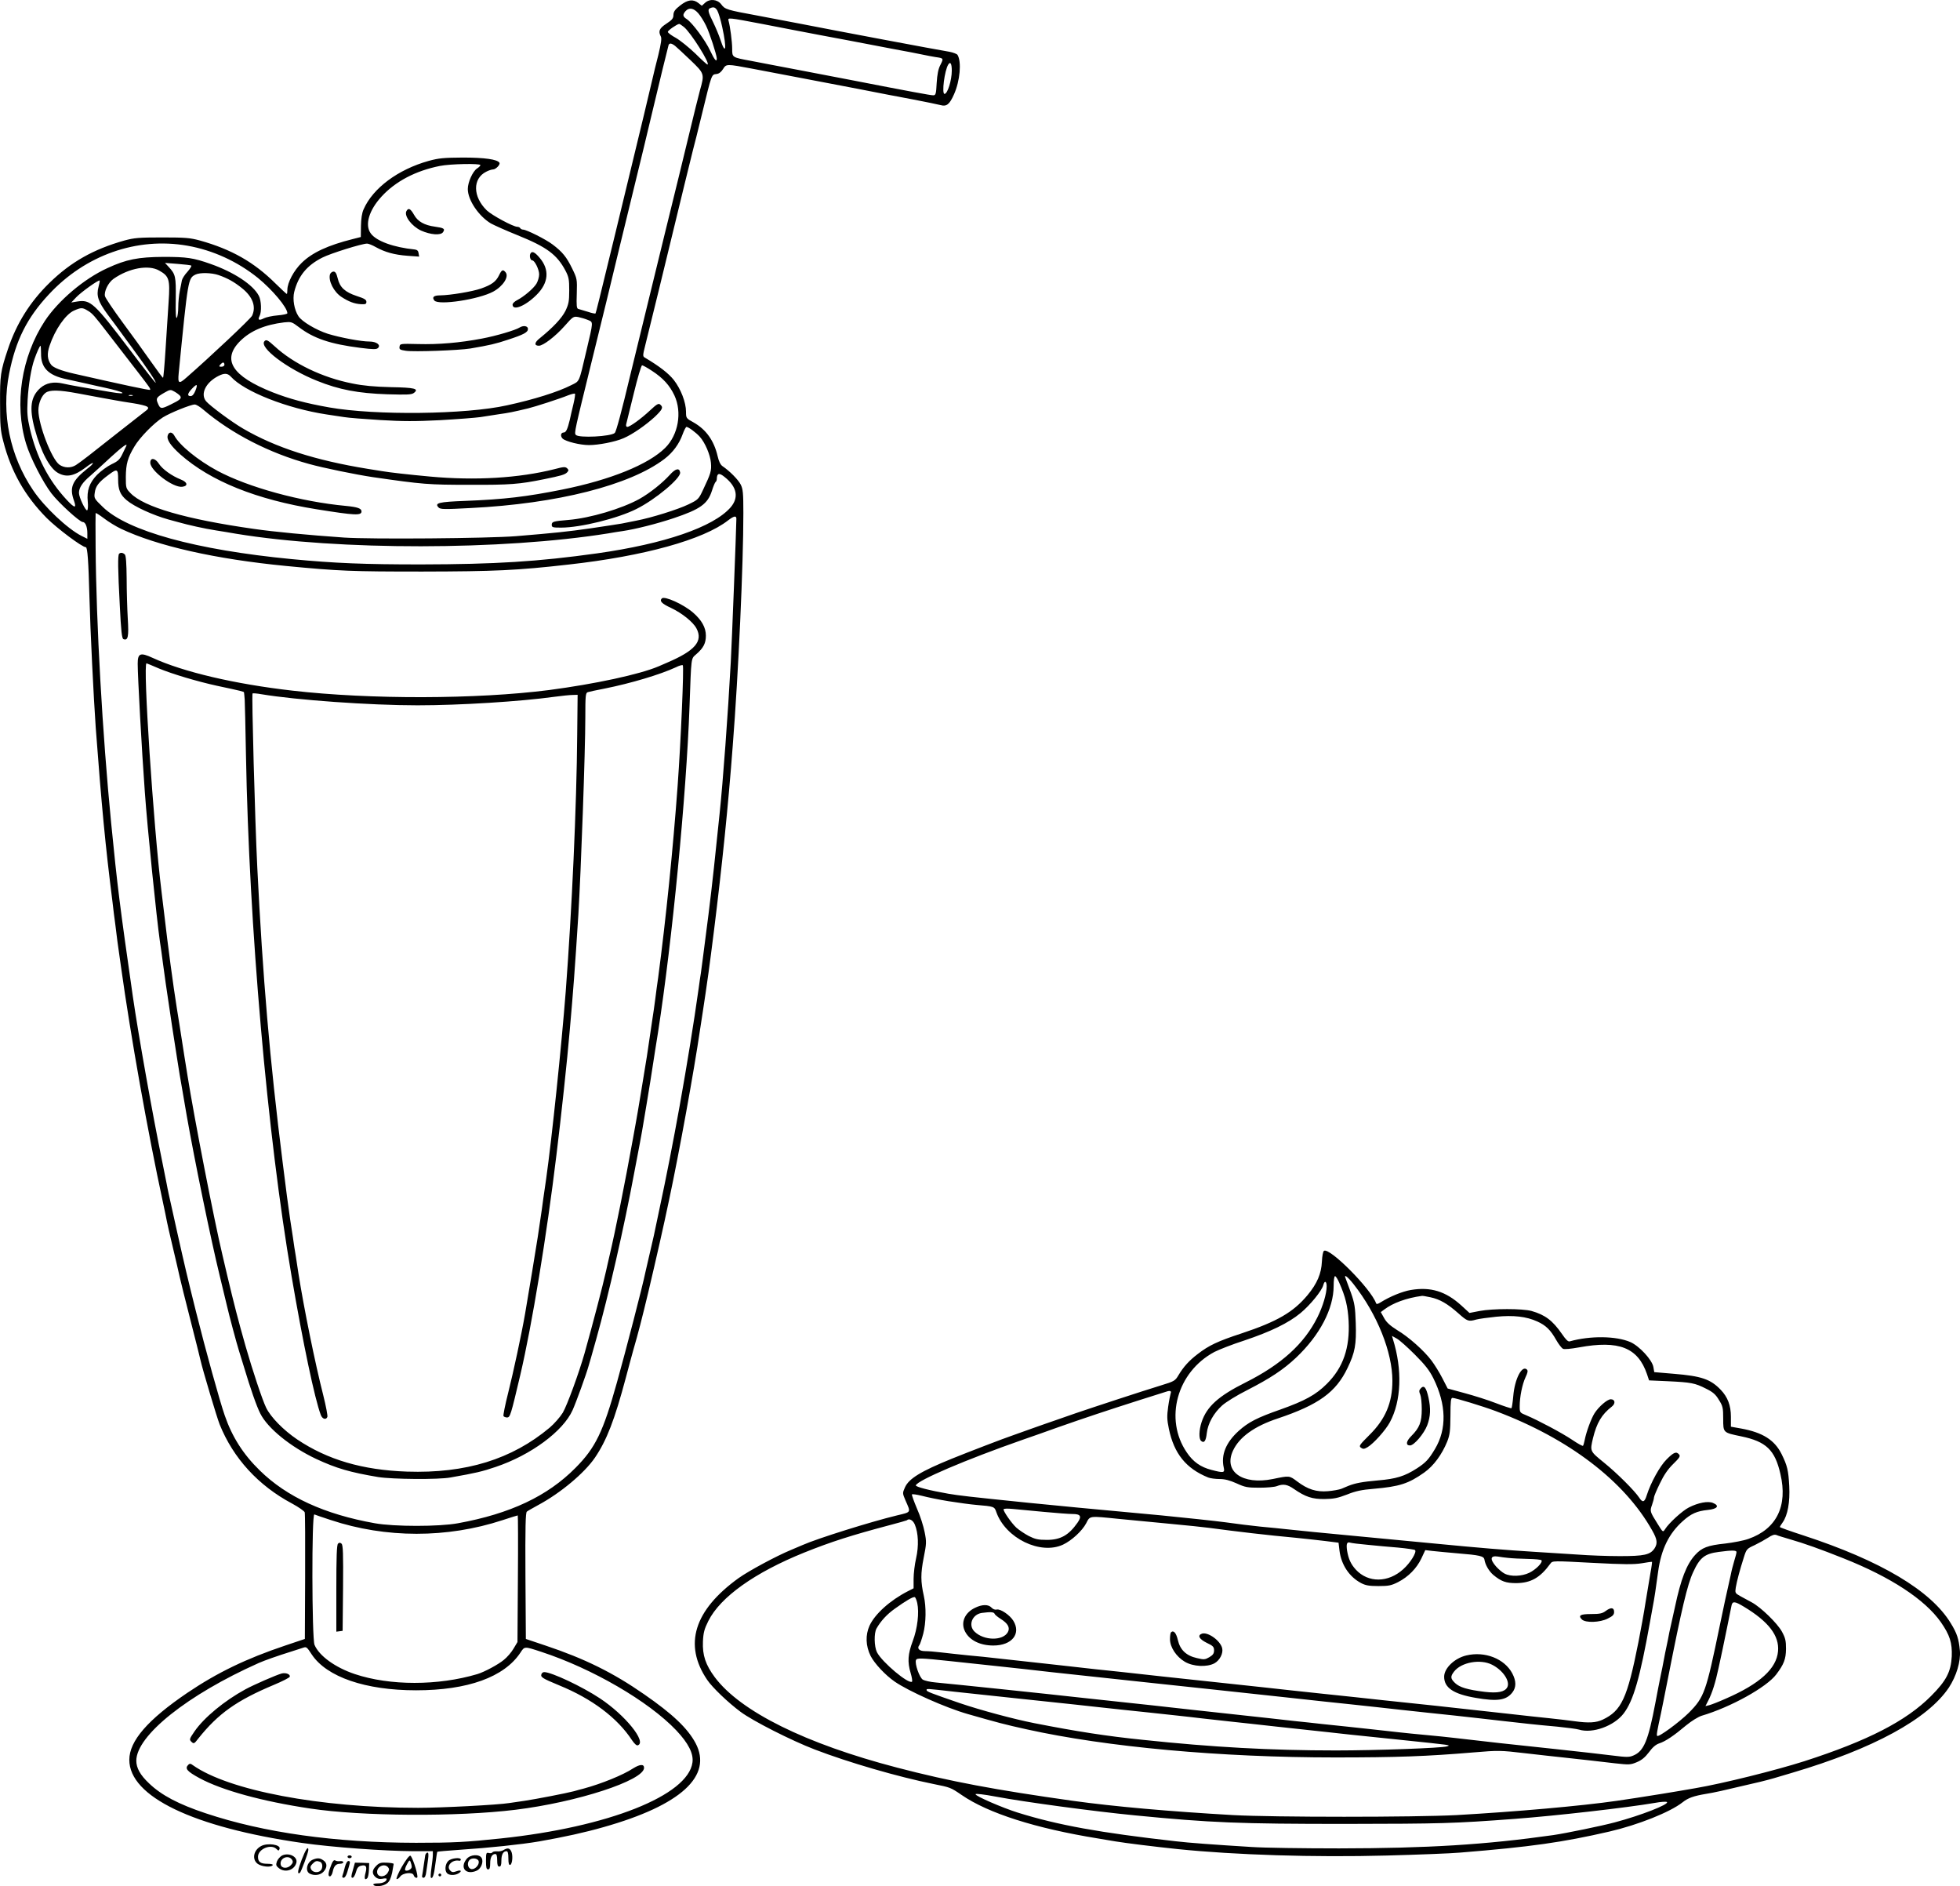 <?xml version="1.0" encoding="UTF-8"?>
<svg xmlns="http://www.w3.org/2000/svg" version="1.0" viewBox="0 0 1401.233 1348.099" preserveAspectRatio="xMidYMid meet">
  <g transform="translate(-366.554,1678.108) scale(0.1,-0.1)" fill="#000000" stroke="none">
    <path d="M8528 16742 c-37 -29 -47 -44 -48 -67 0 -25 -9 -36 -50 -63 -51 -33 -60 -54 -40 -92 7 -14 2 -49 -18 -132 -16 -62 -34 -135 -40 -163 -15 -67 -65 -276 -267 -1110 -116 -478 -139 -570 -142 -574 -2 -3 -27 2 -56 12 -29 9 -59 18 -67 20 -12 3 -14 22 -11 110 3 104 2 107 -33 179 -40 82 -69 118 -139 171 -48 37 -188 107 -212 107 -8 0 -17 5 -20 10 -3 6 -13 10 -21 10 -29 0 -181 82 -218 117 -101 98 -103 228 -4 277 17 9 39 16 48 16 20 0 54 35 46 48 -15 24 -106 37 -261 37 -137 -1 -172 -4 -245 -24 -219 -61 -399 -195 -465 -346 -12 -26 -18 -68 -19 -119 l-1 -79 -55 -14 c-180 -45 -292 -97 -367 -170 -57 -55 -103 -142 -103 -193 0 -17 -2 -30 -4 -30 -3 0 -38 33 -80 74 -155 154 -316 245 -541 308 -70 19 -104 22 -270 22 -166 0 -200 -3 -270 -22 -221 -62 -384 -154 -537 -304 -139 -136 -235 -290 -296 -473 -53 -158 -57 -188 -56 -385 0 -159 3 -197 23 -273 56 -218 155 -391 310 -548 76 -76 254 -209 280 -209 12 0 19 -95 26 -360 6 -236 30 -718 45 -930 41 -549 69 -846 120 -1247 5 -46 14 -118 20 -160 8 -72 18 -144 40 -298 70 -502 192 -1186 300 -1685 11 -52 25 -117 30 -145 6 -27 17 -79 26 -115 44 -186 54 -229 64 -275 6 -27 40 -165 76 -305 36 -140 69 -273 74 -295 14 -63 116 -405 136 -455 97 -241 276 -437 519 -566 46 -25 86 -53 89 -62 3 -9 4 -217 3 -461 l-2 -444 -140 -47 c-280 -94 -485 -193 -700 -338 -283 -192 -415 -344 -415 -479 0 -263 457 -482 1235 -594 215 -31 591 -58 798 -59 l137 0 0 -27 c0 -16 -5 -57 -10 -93 -5 -35 -7 -66 -4 -69 12 -12 23 21 32 97 6 46 12 85 14 88 3 2 74 8 159 14 213 14 439 38 569 60 182 32 327 64 460 102 553 156 783 366 658 601 -57 106 -164 208 -368 349 -223 155 -424 254 -705 348 l-140 47 -3 450 c-2 353 1 453 10 460 7 6 45 27 83 48 158 85 329 228 404 338 84 124 140 268 221 572 17 66 42 156 54 200 35 120 61 222 105 405 59 250 108 465 150 665 74 348 178 921 221 1215 5 36 14 94 20 130 5 36 15 99 21 140 6 41 15 104 20 140 9 66 21 156 39 300 57 457 102 893 134 1320 41 523 76 1297 76 1663 0 146 -3 173 -19 205 -18 35 -78 96 -131 132 -14 10 -26 35 -34 71 -26 111 -82 190 -172 241 -53 29 -54 31 -54 76 0 67 -37 163 -87 227 -38 48 -104 99 -207 160 -16 9 -16 15 3 90 11 44 54 220 96 390 176 724 236 972 245 1005 6 19 35 138 66 264 68 279 66 274 101 278 19 2 34 14 48 36 23 37 24 37 210 2 55 -11 197 -38 315 -60 118 -23 319 -61 445 -85 127 -25 302 -59 390 -75 88 -17 176 -35 195 -40 43 -12 64 5 96 77 43 96 55 233 25 282 -5 7 -31 17 -57 22 -87 14 -815 151 -1059 199 -82 16 -224 43 -315 60 -218 40 -232 44 -258 80 -28 37 -83 42 -117 10 l-22 -20 -25 20 c-38 29 -76 24 -130 -18z m265 -35 c8 -13 25 -67 36 -120 34 -155 25 -208 -14 -87 -10 30 -33 85 -51 122 -37 73 -41 94 -21 101 24 10 35 7 50 -16z m-136 -20 c16 -18 41 -58 56 -89 26 -53 76 -208 77 -235 0 -30 -17 -9 -47 55 -35 75 -127 199 -167 226 -30 19 -32 32 -9 58 25 27 57 22 90 -15z m457 -77 c116 -23 306 -59 421 -81 116 -21 280 -53 365 -69 85 -17 180 -34 210 -40 30 -5 91 -17 135 -26 44 -9 94 -19 110 -21 57 -8 57 -9 34 -55 -16 -30 -23 -68 -27 -130 -4 -80 -7 -88 -25 -88 -19 0 -160 26 -592 110 -110 21 -274 52 -365 70 -91 17 -185 35 -210 40 -25 5 -85 16 -135 26 -136 25 -135 24 -135 86 0 51 -15 163 -26 201 -7 24 -2 23 240 -23z m-560 -21 c49 -38 194 -269 169 -269 -4 0 -43 35 -87 79 -45 43 -107 93 -138 111 -32 17 -58 37 -58 43 0 11 65 55 81 57 4 0 18 -9 33 -21z m-62 -136 c12 -10 62 -56 110 -102 100 -96 101 -98 68 -214 -11 -40 -45 -178 -76 -307 -31 -129 -110 -453 -176 -720 -139 -569 -204 -834 -249 -1020 -57 -240 -98 -393 -108 -403 -26 -26 -259 -38 -279 -14 -12 14 -8 30 113 522 64 258 149 606 206 845 17 69 59 244 95 390 65 266 82 336 128 530 50 212 117 485 121 498 6 17 21 15 47 -5z m1978 -177 c0 -68 -30 -166 -52 -166 -21 0 0 167 27 210 15 24 25 6 25 -44z m-3370 -675 c0 -5 -11 -16 -24 -24 -31 -21 -66 -98 -66 -147 0 -79 78 -194 165 -246 24 -13 108 -51 188 -83 211 -85 284 -139 345 -254 24 -46 27 -63 27 -142 0 -78 -4 -97 -27 -146 -27 -53 -88 -118 -183 -195 -39 -30 -42 -54 -7 -54 31 0 118 67 183 140 61 69 64 71 99 65 19 -4 50 -13 69 -21 39 -16 39 -7 -11 -219 -55 -234 -47 -216 -109 -247 -94 -48 -265 -102 -459 -144 -296 -66 -941 -73 -1270 -15 -170 30 -288 62 -405 108 -291 115 -366 234 -232 367 74 73 175 116 314 133 50 5 55 4 105 -34 106 -81 225 -121 438 -148 96 -12 117 -12 128 -1 22 21 -11 46 -61 46 -61 0 -208 28 -297 55 -84 27 -187 88 -211 126 -30 46 -43 121 -30 174 29 114 90 189 201 245 59 30 283 100 320 100 9 0 38 -11 62 -25 65 -36 132 -55 226 -62 l84 -6 -4 24 c-2 17 -10 25 -28 27 -150 15 -275 60 -314 115 -44 60 -13 165 77 263 99 108 242 184 417 219 74 15 290 19 290 6z m-2095 -576 c182 -32 357 -112 504 -230 104 -85 211 -212 211 -253 0 -5 -31 -12 -69 -15 -38 -3 -83 -13 -99 -21 -34 -18 -46 -12 -31 16 16 29 13 112 -5 145 -41 79 -178 169 -346 228 -122 43 -169 50 -335 50 -182 -1 -267 -18 -401 -80 -169 -77 -351 -232 -448 -378 -168 -256 -220 -594 -134 -877 30 -100 121 -277 181 -355 53 -69 201 -204 224 -205 19 0 33 -34 33 -80 l0 -40 -42 21 c-99 50 -265 206 -345 325 -167 245 -229 550 -172 835 47 238 128 399 284 566 261 281 629 411 990 348z m28 -142 c4 -3 -8 -22 -27 -44 -20 -21 -37 -49 -40 -61 -2 -13 -9 -47 -15 -76 -6 -30 -11 -81 -11 -115 0 -34 -5 -69 -10 -77 -7 -10 -10 33 -8 135 2 160 -1 175 -51 229 l-26 28 90 -7 c50 -4 94 -9 98 -12z m-229 -36 c71 -40 78 -63 67 -223 -5 -77 -15 -230 -22 -341 -7 -112 -15 -203 -18 -202 -3 0 -44 55 -91 122 -47 67 -137 192 -201 278 -64 87 -119 169 -123 183 -8 33 23 97 61 124 110 77 251 103 327 59z m424 -32 c66 -23 112 -49 168 -94 76 -61 102 -131 72 -196 -9 -21 -306 -300 -469 -442 -55 -49 -63 -44 -56 30 67 679 67 679 121 706 31 15 115 13 164 -4z m-858 -84 c-17 -63 -3 -105 63 -195 33 -44 77 -103 97 -131 20 -27 54 -75 77 -105 121 -165 177 -249 171 -255 -2 -1 -82 101 -178 228 -263 346 -287 368 -383 353 l-42 -7 35 37 c35 37 161 127 168 120 2 -2 -2 -23 -8 -45z m-76 -171 c32 -19 47 -36 146 -165 69 -89 130 -168 211 -273 85 -110 93 -122 87 -127 -4 -5 -207 39 -542 115 -92 21 -148 43 -164 63 -28 36 -32 79 -12 137 39 116 114 224 174 251 52 23 61 23 100 -1z m-335 -304 c-2 -103 52 -158 181 -185 30 -7 96 -21 145 -32 50 -12 108 -24 130 -29 144 -31 174 -53 42 -31 -158 26 -296 50 -342 61 -66 15 -119 4 -160 -31 -70 -62 -82 -142 -41 -294 44 -164 106 -280 166 -314 61 -34 116 -23 198 39 28 22 52 36 52 31 0 -5 -16 -22 -37 -37 -112 -89 -133 -136 -98 -233 19 -55 4 -53 -52 7 -132 142 -215 304 -264 510 -18 79 -21 111 -16 205 6 108 26 229 49 292 16 46 38 95 43 95 2 0 4 -24 4 -54z m1311 -81 c0 -9 -9 -15 -21 -15 -18 0 -19 2 -9 15 7 8 16 15 21 15 5 0 9 -7 9 -15z m3056 -44 c80 -52 127 -104 161 -176 56 -120 28 -282 -66 -375 -120 -119 -392 -229 -736 -298 -255 -51 -412 -70 -696 -81 -187 -7 -219 -15 -188 -47 14 -14 40 -14 228 -4 621 31 1140 163 1387 351 61 47 105 107 130 177 10 28 23 52 27 52 14 0 69 -41 95 -70 38 -42 75 -129 80 -186 5 -58 -1 -77 -55 -191 -33 -71 -36 -73 -106 -107 -74 -36 -266 -96 -372 -116 -33 -7 -80 -16 -105 -21 -25 -4 -125 -20 -222 -34 -168 -24 -255 -33 -533 -56 -197 -16 -1037 -23 -1230 -10 -257 18 -501 41 -645 62 -486 69 -785 156 -881 255 -33 34 -34 37 -34 117 1 92 13 136 61 216 38 65 139 168 204 209 51 32 199 92 228 92 10 0 37 -16 60 -36 202 -172 472 -311 757 -389 104 -29 335 -76 455 -94 360 -52 397 -55 695 -55 287 -1 353 4 530 40 122 25 147 32 164 48 13 14 13 18 1 30 -13 12 -26 11 -90 -6 -254 -64 -566 -83 -890 -53 -152 14 -286 29 -345 39 -16 3 -61 10 -100 16 -376 61 -659 152 -892 288 -81 47 -237 163 -264 195 -43 52 -3 135 88 181 43 22 66 20 89 -5 95 -106 401 -227 684 -270 41 -6 98 -15 126 -19 28 -5 144 -14 257 -21 164 -10 251 -10 429 -1 123 7 252 17 288 22 36 6 97 15 135 21 66 9 96 15 205 41 53 13 227 69 288 94 24 9 45 14 48 11 3 -3 -2 -36 -11 -74 -9 -37 -21 -88 -26 -113 -16 -66 -27 -90 -43 -90 -22 0 -26 -26 -8 -44 24 -21 125 -46 188 -46 69 0 188 23 247 49 64 27 160 94 225 154 55 53 61 67 37 87 -12 10 -25 2 -72 -42 -63 -59 -144 -118 -163 -118 -7 0 -10 8 -8 18 2 9 27 108 54 219 27 112 54 203 60 203 6 0 37 -17 70 -39z m-3263 -141 c-11 -27 -22 -40 -35 -40 -26 0 -22 19 9 52 37 39 44 35 26 -12z m-111 -37 c15 -18 3 -30 -68 -64 -67 -33 -73 -32 -91 12 -14 33 -8 41 47 73 42 24 45 24 73 8 16 -9 33 -22 39 -29z m-733 17 c58 -11 133 -25 166 -31 33 -6 80 -14 105 -19 25 -5 82 -14 128 -21 46 -7 90 -18 99 -24 14 -10 11 -16 -23 -41 -21 -16 -104 -81 -184 -144 -189 -150 -269 -212 -302 -233 -36 -23 -84 -21 -118 3 -55 39 -150 286 -150 389 0 49 23 105 52 125 30 22 98 20 227 -4z m394 -17 c-7 -2 -19 -2 -25 0 -7 3 -2 5 12 5 14 0 19 -2 13 -5z m-45 -360 c-2 -5 -14 -30 -27 -56 -19 -40 -31 -52 -78 -74 -31 -15 -77 -49 -103 -75 -56 -58 -75 -113 -67 -193 3 -30 1 -57 -4 -61 -11 -7 -59 92 -59 124 0 37 24 74 82 123 29 26 95 85 146 133 81 74 123 105 110 79z m-58 -238 c0 -75 15 -110 61 -149 54 -46 188 -107 299 -138 19 -5 51 -14 70 -19 70 -20 186 -46 270 -59 30 -5 96 -15 145 -24 733 -120 1899 -119 2660 3 33 6 78 13 100 16 95 14 248 53 365 92 191 64 245 102 275 196 10 32 22 60 26 63 5 3 9 13 9 22 1 42 17 46 57 13 88 -70 102 -147 41 -217 -123 -140 -472 -260 -954 -328 -422 -59 -727 -78 -1259 -79 -401 0 -613 8 -925 38 -684 66 -1171 200 -1349 372 -62 60 -64 63 -58 103 6 46 28 75 97 126 64 48 70 45 70 -31z m20 -353 c259 -123 676 -217 1180 -266 382 -37 471 -40 975 -40 517 1 676 8 1045 50 540 60 965 178 1141 316 42 32 59 35 59 11 -1 -79 -32 -877 -40 -1023 -20 -372 -56 -858 -80 -1085 -6 -55 -15 -145 -21 -200 -26 -257 -51 -469 -79 -680 -6 -44 -15 -114 -20 -155 -6 -41 -12 -88 -14 -105 -3 -16 -10 -66 -16 -110 -35 -250 -83 -544 -135 -835 -48 -266 -96 -512 -145 -740 -17 -80 -35 -165 -40 -190 -6 -25 -19 -83 -30 -130 -11 -47 -24 -105 -30 -130 -19 -95 -141 -565 -204 -790 -99 -354 -153 -466 -296 -610 -200 -202 -466 -328 -840 -396 -134 -25 -457 -25 -595 0 -360 64 -629 188 -822 377 -119 116 -198 240 -251 394 -36 103 -137 468 -205 740 -62 248 -81 329 -136 575 -5 25 -14 65 -20 90 -5 25 -14 65 -20 90 -5 25 -14 65 -20 90 -5 25 -12 56 -14 70 -3 14 -16 81 -30 150 -73 356 -171 908 -212 1190 -93 649 -110 782 -155 1240 -62 631 -107 1431 -111 1970 -1 129 -1 239 0 243 0 5 27 -12 59 -36 31 -24 86 -58 122 -75z m1500 -7085 c394 -131 832 -131 1228 -1 58 19 106 34 109 34 2 0 3 -204 1 -452 l-3 -453 -28 -47 c-15 -26 -46 -62 -70 -81 -41 -34 -139 -86 -188 -101 -282 -84 -626 -84 -877 0 -140 47 -255 130 -288 209 -19 47 -21 940 -1 932 6 -3 59 -21 117 -40z m-135 -962 c107 -160 383 -255 745 -255 369 0 630 94 746 269 30 46 27 46 149 6 366 -120 767 -353 965 -561 87 -92 125 -167 116 -230 -32 -236 -603 -462 -1371 -543 -247 -26 -338 -31 -605 -31 -579 1 -1088 72 -1504 211 -195 65 -316 129 -404 213 -64 60 -92 111 -92 163 1 180 366 471 875 698 43 19 137 52 230 81 44 14 85 27 90 29 21 7 25 4 60 -50z M6571 15272 c-18 -34 38 -108 105 -139 67 -30 141 -36 157 -11 16 24 6 30 -58 39 -75 10 -123 37 -149 84 -26 46 -41 53 -55 27z M7456 14965 c-6 -18 2 -45 15 -45 17 0 49 -65 49 -100 0 -19 -9 -49 -19 -66 -21 -35 -90 -93 -138 -118 -18 -9 -33 -23 -33 -32 0 -47 91 -11 171 69 87 86 95 181 22 266 -36 43 -57 51 -67 26z M7233 14813 c-22 -45 -52 -67 -128 -94 -63 -22 -220 -48 -292 -49 -47 0 -61 -13 -42 -37 30 -36 318 8 421 64 71 39 114 107 88 138 -19 23 -28 18 -47 -22z M6025 14821 c-14 -46 27 -127 83 -163 51 -33 90 -48 137 -51 34 -2 40 1 40 17 0 15 -15 24 -68 41 -85 28 -122 62 -137 126 -9 37 -17 49 -30 49 -10 0 -21 -9 -25 -19z M7380 14440 c-30 -19 -168 -60 -270 -79 -158 -30 -310 -43 -455 -39 -127 3 -130 3 -133 -19 -3 -19 3 -23 45 -29 58 -9 379 3 460 16 141 24 183 34 267 62 117 38 146 54 146 78 0 22 -33 27 -60 10z M5557 14343 c-44 -43 162 -199 376 -284 156 -63 292 -89 502 -96 144 -4 173 -3 190 10 38 30 5 38 -166 41 -117 3 -196 10 -274 26 -214 42 -422 142 -557 267 -47 43 -59 49 -71 36z M4865 13670 c-10 -30 19 -73 90 -137 216 -191 544 -323 975 -392 275 -44 320 -46 320 -15 0 21 -28 31 -110 39 -325 30 -699 133 -920 251 -141 76 -272 183 -309 253 -15 26 -38 27 -46 1z M4740 13474 c0 -57 163 -180 228 -172 44 5 39 33 -10 52 -63 25 -131 73 -156 112 -27 42 -62 47 -62 8z M8454 13387 c-55 -60 -141 -129 -217 -172 -127 -70 -352 -137 -507 -150 -108 -9 -120 -12 -120 -35 0 -18 7 -20 67 -20 139 0 405 66 538 133 137 68 319 221 313 261 -5 35 -33 29 -74 -17z M4517 12823 c-10 -9 -9 -109 5 -371 9 -183 15 -235 26 -239 33 -13 39 18 31 147 -4 69 -8 197 -8 286 -1 110 -5 164 -13 172 -13 13 -31 16 -41 5z M8397 12504 c-18 -19 -1 -37 66 -68 80 -38 159 -102 182 -147 48 -91 -11 -159 -210 -244 -22 -9 -49 -21 -60 -26 -135 -58 -458 -127 -785 -170 -516 -66 -1278 -68 -1835 -4 -411 47 -778 133 -998 234 -89 41 -107 33 -107 -42 0 -91 29 -619 51 -917 18 -256 84 -902 108 -1070 6 -36 15 -103 21 -150 6 -47 15 -112 20 -145 5 -33 14 -94 20 -135 10 -71 38 -256 61 -400 12 -77 26 -166 39 -235 5 -27 18 -106 30 -175 57 -324 172 -884 237 -1150 25 -102 49 -201 53 -220 13 -58 68 -263 83 -310 8 -25 24 -79 37 -120 45 -151 91 -283 117 -333 53 -105 216 -237 398 -323 146 -68 243 -96 445 -130 102 -16 430 -19 516 -3 182 32 228 43 322 75 253 85 483 255 551 406 26 58 99 259 115 318 4 14 12 40 17 58 17 60 29 102 38 135 87 310 198 794 271 1187 12 63 30 158 40 210 10 52 23 127 29 165 7 39 16 95 21 125 9 51 38 233 60 378 6 34 14 90 20 125 102 659 202 1691 225 2327 13 364 10 341 48 375 52 45 69 79 69 133 0 58 -30 111 -92 165 -70 60 -204 120 -223 101z m-3597 -500 c99 -41 274 -93 415 -124 178 -38 195 -42 195 -48 1 -4 3 -27 5 -52 1 -25 6 -202 9 -395 22 -1221 152 -2713 326 -3725 81 -476 166 -879 209 -992 11 -30 38 -37 47 -14 3 8 -10 77 -29 153 -59 231 -139 625 -178 873 -5 36 -14 92 -19 125 -6 33 -15 92 -20 130 -6 39 -15 97 -20 130 -15 102 -28 202 -54 410 -92 731 -142 1319 -181 2105 -17 344 -41 1237 -34 1245 3 2 32 0 65 -6 245 -41 772 -79 1114 -79 304 0 734 27 980 61 52 7 111 13 130 13 l35 1 -3 -285 c-4 -510 -38 -1253 -82 -1835 -31 -396 -98 -1041 -140 -1340 -6 -38 -15 -104 -21 -145 -5 -41 -14 -102 -19 -135 -5 -33 -14 -94 -20 -135 -10 -67 -68 -418 -90 -545 -25 -146 -86 -429 -121 -567 -22 -87 -37 -162 -34 -168 3 -5 15 -10 25 -10 23 0 27 16 95 303 84 359 189 996 259 1577 33 268 77 676 95 890 24 272 37 439 61 820 19 313 50 1173 50 1412 0 160 2 177 18 182 9 3 64 15 122 26 185 37 396 100 508 152 23 12 46 18 49 14 9 -9 -14 -545 -37 -861 -33 -453 -84 -954 -139 -1370 -6 -38 -15 -108 -21 -155 -6 -47 -15 -110 -20 -140 -5 -30 -14 -91 -20 -135 -6 -44 -15 -105 -20 -135 -5 -30 -23 -140 -40 -245 -17 -104 -35 -210 -40 -235 -4 -25 -13 -72 -19 -105 -58 -322 -126 -661 -167 -835 -8 -36 -20 -85 -25 -110 -24 -108 -93 -372 -154 -590 -42 -147 -125 -373 -156 -426 -19 -31 -61 -79 -94 -107 -270 -226 -599 -328 -1020 -314 -317 11 -567 84 -785 230 -99 67 -189 159 -222 227 -28 58 -97 266 -147 440 -53 186 -82 299 -131 505 -10 44 -26 109 -34 145 -60 252 -201 975 -250 1283 -14 87 -25 154 -56 355 -6 34 -14 90 -20 125 -26 162 -64 446 -90 672 -5 44 -14 118 -20 165 -58 473 -134 1630 -107 1630 2 0 41 -16 87 -36z M6082 5748 c-9 -9 -12 -97 -12 -321 l0 -308 23 3 22 3 3 306 c2 246 0 308 -11 317 -10 9 -17 8 -25 0z M5679 4820 c-40 -11 -198 -80 -259 -113 -149 -81 -296 -202 -364 -301 -37 -54 -38 -58 -22 -74 17 -16 20 -15 49 23 143 179 274 272 541 384 60 25 111 51 113 58 6 17 -28 31 -58 23z M7537 4817 c-9 -23 4 -31 127 -82 235 -96 416 -233 520 -392 18 -26 33 -40 42 -36 64 24 -90 215 -271 335 -128 85 -347 188 -399 188 -8 0 -16 -6 -19 -13z M5012 4168 c-27 -27 -10 -47 80 -96 161 -87 449 -166 791 -217 371 -56 1051 -60 1467 -9 442 54 920 210 920 300 0 28 -30 26 -78 -4 -73 -48 -227 -110 -352 -144 -19 -5 -51 -13 -70 -19 -57 -15 -269 -56 -355 -69 -44 -6 -93 -13 -110 -16 -80 -13 -481 -34 -650 -34 -700 0 -1355 124 -1611 305 -15 12 -23 12 -32 3z M13131 7841 c-7 -4 -13 -36 -15 -77 -4 -86 -34 -157 -103 -240 -102 -122 -218 -189 -471 -273 -171 -56 -234 -86 -313 -147 -62 -47 -102 -91 -139 -153 -23 -39 -30 -43 -125 -72 -140 -43 -478 -154 -610 -199 -60 -21 -130 -45 -155 -54 -25 -8 -97 -34 -160 -56 -63 -23 -126 -45 -140 -50 -49 -16 -317 -119 -428 -164 -224 -91 -309 -143 -337 -206 -18 -41 -18 -41 4 -93 39 -89 43 -82 -61 -107 -190 -46 -569 -165 -673 -211 -22 -9 -60 -25 -85 -36 -104 -43 -301 -149 -374 -201 -319 -230 -395 -476 -225 -727 37 -55 150 -163 239 -229 87 -65 365 -206 530 -269 242 -93 597 -196 850 -247 119 -24 121 -24 200 -78 190 -131 530 -239 975 -311 39 -7 95 -16 125 -21 73 -12 272 -37 445 -55 411 -42 976 -60 1495 -46 223 6 459 15 525 21 505 41 730 73 1065 150 207 48 435 139 524 209 40 32 80 46 170 61 65 11 85 15 386 86 36 9 79 20 95 25 17 5 77 23 135 40 578 171 967 383 1118 608 54 82 86 188 79 265 -8 83 -20 122 -65 195 -141 233 -500 447 -1054 628 -93 30 -168 57 -168 60 0 3 9 18 20 33 36 51 53 144 47 260 -6 113 -14 146 -55 229 -50 100 -135 154 -289 182 l-73 13 0 71 c0 81 -23 141 -73 193 -73 76 -139 98 -334 114 l-141 12 -6 35 c-8 52 -101 152 -165 180 -102 44 -287 46 -433 5 -12 -4 -28 12 -56 53 -66 95 -119 136 -217 164 -65 18 -277 18 -372 0 l-72 -14 -60 55 c-111 100 -218 133 -360 109 -59 -10 -148 -46 -215 -88 -20 -13 -30 -15 -33 -6 -37 103 -331 399 -372 374z m109 -228 c45 -101 61 -169 67 -273 10 -193 -39 -334 -156 -450 -78 -78 -157 -121 -331 -183 -169 -59 -230 -91 -300 -154 -90 -82 -126 -170 -106 -260 9 -39 1 -41 -87 -18 -78 20 -132 58 -177 125 -163 239 -70 575 197 718 33 17 130 55 214 82 188 63 316 125 402 196 70 58 153 160 163 200 9 35 24 29 24 -9 0 -52 -27 -143 -66 -221 -95 -190 -257 -337 -514 -466 -194 -97 -277 -172 -314 -283 -19 -57 -21 -121 -3 -135 21 -18 34 0 40 56 8 69 49 143 110 198 27 24 106 73 180 110 162 83 257 145 349 232 169 160 268 349 268 513 0 38 4 69 10 69 5 0 19 -21 30 -47z m103 -11 c169 -215 277 -486 277 -690 0 -157 -50 -274 -163 -386 -73 -73 -78 -80 -62 -92 15 -11 23 -11 48 4 42 25 128 120 159 178 82 151 90 376 22 593 l-7 24 34 -19 c19 -10 77 -62 129 -114 73 -73 104 -112 133 -170 93 -188 97 -363 11 -506 -44 -74 -66 -97 -129 -138 -87 -56 -148 -75 -279 -86 -112 -10 -160 -19 -211 -39 -11 -5 -33 -14 -50 -21 -16 -6 -59 -14 -96 -17 -82 -7 -145 13 -220 70 -56 42 -54 42 -174 17 -217 -44 -355 54 -284 204 45 96 153 174 320 229 292 98 415 187 498 360 54 112 64 168 59 322 -4 113 -8 141 -34 215 -17 47 -34 93 -38 103 -16 36 13 15 57 -41z m549 -93 c67 -14 122 -46 200 -115 64 -57 72 -60 128 -44 19 5 83 14 142 20 124 12 215 2 294 -34 62 -28 95 -61 135 -132 17 -30 39 -58 48 -63 10 -5 55 -1 116 10 284 52 420 -1 485 -191 l15 -45 135 -6 c166 -8 193 -13 272 -53 49 -24 69 -41 92 -80 28 -44 31 -57 31 -135 0 -101 -1 -99 129 -126 178 -37 241 -97 280 -269 54 -229 -28 -394 -229 -464 -33 -12 -107 -26 -165 -33 -127 -13 -169 -30 -216 -82 -61 -67 -102 -173 -144 -372 -7 -33 -16 -73 -20 -90 -4 -16 -13 -57 -20 -90 -6 -33 -15 -78 -20 -100 -5 -22 -14 -67 -20 -100 -6 -33 -15 -78 -20 -100 -5 -22 -13 -67 -20 -100 -6 -33 -15 -80 -20 -105 -51 -269 -82 -345 -157 -376 -29 -13 -49 -13 -151 0 -64 8 -247 29 -407 46 -271 28 -549 59 -725 80 -41 5 -129 14 -195 20 -66 6 -156 15 -200 20 -44 5 -125 14 -180 20 -55 6 -138 15 -185 20 -47 5 -129 14 -182 19 -54 6 -142 16 -195 21 -54 6 -134 15 -178 20 -137 15 -298 33 -550 60 -55 6 -136 15 -180 20 -44 5 -168 19 -275 30 -107 11 -253 27 -325 35 -296 33 -911 97 -1060 111 -38 3 -80 13 -92 20 -24 15 -59 114 -49 140 6 16 35 15 241 -7 219 -23 285 -30 365 -39 47 -5 126 -14 175 -19 50 -6 133 -15 185 -21 173 -19 452 -49 650 -70 107 -11 339 -36 515 -55 176 -19 406 -44 510 -55 105 -11 228 -25 275 -30 47 -5 132 -14 190 -20 58 -6 141 -15 185 -20 44 -5 125 -14 180 -20 55 -6 138 -15 185 -20 47 -5 132 -14 190 -20 58 -6 139 -15 180 -20 41 -5 120 -14 175 -20 55 -6 136 -15 180 -20 44 -5 136 -14 205 -20 69 -7 138 -16 154 -21 97 -30 251 26 319 115 70 91 117 255 188 651 6 33 14 80 19 105 12 59 26 155 40 260 22 159 77 271 177 360 59 53 101 71 178 79 69 7 86 30 37 50 -35 15 -105 2 -172 -32 -45 -22 -144 -112 -171 -156 -15 -23 -15 -23 -54 40 -54 86 -55 89 -39 134 8 22 14 46 14 53 0 8 19 53 42 100 29 61 58 103 96 140 44 43 52 55 42 67 -20 24 -38 17 -89 -34 -49 -48 -115 -169 -143 -258 -15 -49 -29 -54 -53 -17 -32 49 -158 175 -252 251 -102 83 -101 81 -79 175 27 110 62 169 135 226 28 22 23 52 -8 52 -25 0 -86 -53 -116 -100 -24 -38 -59 -133 -70 -190 -4 -19 -9 -38 -12 -42 -2 -5 -36 14 -76 41 -74 50 -246 141 -329 176 -47 19 -48 20 -48 65 0 66 18 157 42 208 15 31 18 46 10 54 -35 35 -88 -66 -98 -190 -4 -45 -10 -84 -13 -86 -3 -2 -53 14 -110 36 -56 22 -158 54 -225 72 l-121 33 -38 74 c-21 41 -56 97 -77 125 -53 71 -164 170 -247 219 -49 31 -75 54 -92 85 l-24 43 24 18 c62 47 159 83 271 98 4 1 31 -4 60 -10z m-1857 -686 c-3 -10 -12 -53 -18 -96 -9 -66 -9 -91 5 -158 37 -178 123 -284 281 -348 15 -6 52 -11 81 -11 38 0 73 -9 122 -31 61 -28 78 -31 164 -31 52 0 108 5 123 11 46 18 76 13 123 -20 83 -57 131 -73 219 -72 66 1 95 7 160 32 62 25 105 34 190 41 186 16 250 37 362 116 68 48 127 129 165 222 19 49 22 76 23 185 0 100 3 127 14 127 21 0 218 -60 311 -95 520 -195 919 -499 1117 -852 37 -65 40 -93 17 -129 -31 -46 -74 -55 -249 -55 -88 0 -223 5 -300 11 -77 5 -219 14 -315 20 -207 13 -379 27 -720 60 -52 5 -147 14 -210 20 -63 6 -158 15 -210 20 -52 5 -147 14 -210 20 -163 15 -301 29 -405 40 -49 5 -139 15 -200 20 -60 6 -173 20 -250 31 -77 10 -282 32 -455 49 -446 41 -827 77 -950 90 -440 45 -490 51 -575 65 -132 23 -235 49 -232 60 12 36 359 184 762 325 61 21 175 61 255 90 185 65 359 123 585 195 99 31 185 58 190 60 26 9 37 4 30 -12z m-1585 -772 c69 -11 157 -23 195 -26 128 -11 130 -11 144 -53 67 -186 315 -306 476 -231 62 29 137 98 166 153 28 54 17 53 234 31 83 -8 247 -24 365 -35 118 -11 244 -24 280 -29 202 -27 413 -52 620 -71 63 -6 158 -17 210 -23 l95 -12 7 -59 c13 -99 69 -184 153 -229 32 -17 57 -22 125 -22 74 0 92 4 140 28 74 38 133 98 167 169 l28 60 50 -6 c28 -3 109 -11 180 -17 161 -13 189 -20 193 -45 6 -38 33 -83 63 -109 57 -47 90 -59 164 -59 105 1 171 38 245 140 15 20 16 20 299 5 227 -12 298 -12 354 -3 38 7 71 11 73 10 1 -2 -3 -37 -11 -78 -7 -41 -23 -136 -35 -210 -11 -74 -35 -202 -51 -285 -80 -404 -121 -491 -256 -555 -47 -22 -100 -25 -201 -11 -37 5 -116 15 -177 21 -60 6 -189 20 -285 31 -218 24 -308 34 -535 59 -99 10 -265 28 -370 39 -104 12 -298 32 -430 46 -132 14 -319 34 -415 45 -165 18 -321 35 -745 80 -99 11 -222 24 -272 30 -51 5 -137 15 -190 20 -54 6 -134 15 -178 20 -44 5 -125 14 -180 20 -102 11 -205 22 -355 39 -47 6 -139 15 -205 21 -66 7 -153 16 -193 21 -40 5 -91 9 -113 9 -42 0 -60 19 -41 43 5 6 18 44 28 82 20 77 22 190 4 270 -23 102 -23 160 -1 272 20 101 21 113 7 183 -8 42 -32 118 -55 169 -22 52 -38 97 -36 101 3 4 35 -1 72 -10 38 -10 124 -28 193 -39z m680 -76 c85 -8 177 -15 203 -15 58 0 68 -16 36 -62 -63 -90 -122 -123 -219 -123 -63 0 -84 5 -130 28 -30 16 -70 43 -89 60 -35 33 -91 114 -91 130 0 6 27 7 68 3 37 -3 137 -13 222 -21z m-924 -91 c25 -60 29 -152 9 -240 -10 -43 -18 -110 -18 -147 l0 -68 -41 -21 c-127 -65 -235 -162 -274 -246 -30 -67 -28 -144 8 -217 28 -54 104 -136 172 -183 102 -70 365 -187 523 -232 210 -60 261 -74 420 -109 574 -127 1386 -201 2206 -201 442 0 656 8 989 36 179 15 191 15 370 -6 102 -12 223 -25 270 -30 148 -16 262 -29 372 -42 100 -11 110 -11 155 8 34 14 59 34 87 71 26 36 50 56 75 64 43 14 103 54 192 129 38 31 85 60 110 68 207 61 463 203 533 295 55 73 69 109 70 182 0 59 -4 78 -29 124 -32 59 -150 174 -215 209 -22 12 -58 32 -81 44 -39 22 -40 23 -34 63 8 47 29 125 57 213 19 61 22 64 77 89 31 15 74 39 96 53 28 19 46 25 60 20 11 -5 54 -18 95 -30 105 -30 222 -72 385 -137 338 -134 582 -294 696 -456 64 -92 82 -148 78 -245 -6 -110 -39 -174 -148 -283 -178 -179 -453 -320 -906 -466 -204 -65 -580 -159 -780 -193 -135 -24 -358 -60 -420 -69 -38 -6 -101 -15 -140 -21 -256 -37 -723 -78 -1145 -102 -302 -16 -1311 -16 -1600 0 -454 26 -850 61 -1145 102 -554 78 -876 138 -1255 237 -656 171 -1120 401 -1304 646 -66 89 -89 157 -85 255 3 65 10 90 39 148 86 171 332 346 687 489 192 77 340 124 608 195 65 17 121 33 124 35 16 16 44 1 57 -31z m3235 -144 c57 -6 156 -15 219 -20 63 -6 118 -14 122 -18 14 -14 -34 -92 -85 -137 -107 -97 -250 -98 -338 -3 -36 39 -53 77 -63 136 -7 50 -1 65 23 57 9 -3 64 -10 122 -15z m2639 -52 c0 -7 -7 -35 -16 -63 -8 -27 -20 -72 -25 -100 -11 -49 -23 -105 -39 -175 -4 -19 -22 -102 -39 -185 -99 -480 -111 -514 -222 -626 -70 -69 -216 -176 -226 -165 -6 5 -1 33 28 166 5 25 28 137 50 250 97 493 138 666 179 754 48 105 83 132 183 145 96 13 127 12 127 -1z m-1630 -42 c25 -3 87 -6 138 -7 51 -1 95 -5 98 -10 10 -16 -40 -66 -87 -89 -54 -26 -133 -29 -177 -6 -16 8 -43 31 -61 51 -46 53 -41 79 13 71 17 -3 51 -8 76 -10z m-4227 -322 c15 -68 2 -182 -32 -272 -35 -94 -39 -148 -15 -229 9 -30 13 -57 10 -61 -23 -22 -215 139 -251 210 -20 40 -22 137 -3 170 31 54 74 101 132 142 78 56 128 85 141 82 5 -1 13 -20 18 -42z m5909 -26 c178 -107 255 -208 245 -319 -11 -124 -129 -232 -372 -338 -49 -22 -103 -43 -118 -47 l-29 -7 20 39 c29 57 51 127 74 234 11 52 24 111 28 130 4 19 19 94 34 165 14 72 29 140 31 153 7 30 24 28 87 -10z m-5645 -608 c98 -10 309 -33 468 -50 409 -43 470 -50 560 -60 44 -5 127 -14 185 -20 58 -6 143 -15 190 -20 47 -5 130 -14 185 -20 55 -6 138 -15 185 -21 173 -19 258 -29 355 -39 55 -6 136 -15 180 -20 44 -5 127 -14 185 -20 58 -6 141 -15 185 -20 84 -10 135 -15 520 -55 364 -38 354 -36 325 -46 -38 -12 -504 -29 -795 -29 -462 0 -881 23 -1380 76 -256 26 -475 60 -775 119 -143 28 -386 93 -535 144 -209 72 -235 82 -235 92 0 12 -8 12 197 -11z m298 -750 c201 -38 705 -106 995 -134 542 -53 746 -61 1505 -61 682 1 772 3 1210 36 294 22 802 80 1000 114 44 8 83 11 88 6 16 -16 -185 -95 -373 -145 -93 -25 -351 -78 -440 -91 -488 -69 -895 -94 -1531 -95 -256 0 -537 4 -625 10 -261 16 -454 30 -544 41 -541 61 -841 115 -1129 205 -108 34 -301 117 -301 131 0 6 60 -1 145 -17z M13820 6855 c-10 -12 -10 -21 -1 -41 6 -14 11 -61 11 -105 0 -92 -16 -133 -75 -192 -38 -38 -41 -67 -9 -67 29 0 100 84 123 144 24 64 26 120 9 198 -17 76 -33 93 -58 63z M10635 5289 c-73 -35 -103 -106 -70 -169 32 -63 108 -100 202 -100 133 0 200 84 143 177 -25 41 -93 87 -119 80 -12 -3 -27 3 -37 14 -22 24 -67 24 -119 -2z m141 -42 c2 -7 22 -23 44 -37 51 -32 68 -62 51 -94 -35 -64 -171 -62 -238 3 -48 46 -17 124 52 134 60 8 86 7 91 -6z M15145 5267 c-24 -18 -43 -22 -104 -22 -78 0 -95 -10 -66 -39 26 -25 130 -22 185 7 35 17 45 27 45 47 0 32 -22 35 -60 7z M12037 5114 c-4 -4 -7 -26 -7 -49 0 -57 45 -125 106 -161 59 -35 158 -40 212 -11 38 21 64 72 55 108 -13 54 -101 117 -144 104 -35 -12 -21 -39 34 -66 45 -21 52 -29 52 -54 0 -22 -8 -33 -33 -48 -31 -18 -39 -19 -89 -7 -77 17 -121 59 -137 130 -12 51 -31 72 -49 54z M14148 4949 c-84 -20 -158 -91 -158 -152 0 -79 67 -124 225 -151 155 -27 219 -18 263 39 28 36 28 81 -1 136 -56 105 -196 160 -329 128z m184 -66 c78 -39 132 -119 109 -162 -18 -33 -69 -43 -162 -32 -122 15 -178 32 -210 62 -34 32 -36 47 -8 83 52 67 188 91 271 49z M5531 3586 c-53 -29 -65 -93 -25 -125 28 -22 98 -29 109 -11 4 6 -11 10 -37 10 -50 0 -68 13 -68 50 0 56 94 95 133 55 13 -13 16 -13 21 1 12 31 -87 46 -133 20z M5822 3488 c-28 -75 -33 -106 -13 -93 9 5 61 146 61 164 0 32 -20 2 -48 -71z M7265 3558 c-11 -7 -32 -11 -47 -9 -14 1 -29 -2 -32 -7 -3 -6 -15 -8 -26 -5 -18 5 -20 0 -20 -56 0 -48 3 -61 15 -61 11 0 15 11 15 43 0 43 13 67 37 67 9 0 13 -15 13 -45 0 -33 4 -45 15 -45 11 0 15 11 15 43 0 43 13 67 37 67 9 0 13 -16 13 -51 0 -36 4 -49 13 -47 16 6 21 72 7 98 -12 23 -26 25 -55 8z M6706 3523 c-2 -10 -7 -43 -11 -73 -4 -30 -9 -63 -11 -72 -3 -11 0 -18 9 -18 10 0 17 15 20 43 4 23 9 63 13 90 4 30 3 47 -4 47 -6 0 -13 -8 -16 -17z M5680 3518 c-13 -8 -29 -26 -35 -42 -8 -24 -6 -31 14 -47 43 -35 110 -16 125 37 13 44 -54 78 -104 52z m74 -30 c8 -13 6 -22 -9 -38 -25 -27 -69 -24 -73 6 -7 46 57 71 82 32z M6150 3510 c0 -5 7 -10 15 -10 8 0 15 5 15 10 0 6 -7 10 -15 10 -8 0 -15 -4 -15 -10z M6538 3438 c-26 -46 -42 -85 -37 -87 6 -2 17 6 25 17 19 28 91 35 97 10 5 -17 27 -26 27 -10 -1 35 -39 147 -51 150 -8 1 -32 -30 -61 -80z m71 0 c1 -17 -35 -35 -47 -24 -3 4 2 23 13 42 16 31 20 33 26 17 4 -10 8 -26 8 -35z M7001 3494 c-51 -64 -3 -117 73 -83 31 14 50 63 35 90 -16 30 -82 26 -108 -7z m87 -17 c5 -25 -27 -59 -52 -55 -25 4 -34 42 -15 64 17 20 63 14 67 -9z M5903 3490 c-43 -17 -58 -81 -24 -100 33 -17 76 -12 99 13 28 30 28 62 0 81 -25 18 -42 19 -75 6z m51 -16 c19 -7 21 -45 4 -62 -19 -19 -56 -14 -68 8 -8 15 -6 24 10 40 21 21 29 23 54 14z M6870 3480 c-22 -22 -27 -69 -8 -88 15 -15 53 -16 79 -2 30 17 22 29 -11 17 -25 -9 -33 -9 -46 5 -31 31 13 80 64 70 6 -2 12 2 12 8 0 18 -69 11 -90 -10z M6036 3458 c-24 -58 -28 -88 -12 -88 7 0 16 14 20 32 8 41 23 58 52 58 13 0 24 5 24 11 0 6 -10 9 -22 8 -13 -2 -29 0 -36 5 -8 5 -17 -3 -26 -26z M6131 3436 c-6 -24 -13 -51 -17 -60 -4 -10 -1 -16 8 -16 9 0 20 18 27 43 7 23 15 50 17 60 3 10 0 17 -9 17 -9 0 -19 -17 -26 -44z M6188 3414 c-13 -44 -13 -54 -2 -54 7 0 18 18 24 40 8 30 17 41 36 46 36 9 45 -5 33 -50 -11 -40 -6 -57 12 -39 6 6 11 32 12 59 l2 49 -51 2 -51 1 -15 -54z M6355 3445 c-30 -29 -32 -56 -5 -80 14 -12 28 -16 50 -12 16 4 30 3 30 -1 0 -18 -27 -32 -63 -32 -23 0 -36 -4 -32 -10 11 -17 71 -11 97 10 18 13 28 36 37 76 6 32 11 60 11 63 0 4 -23 8 -50 9 -42 2 -55 -2 -75 -23z m85 -10 c10 -12 9 -20 -4 -41 -22 -32 -69 -31 -74 2 -6 43 51 71 78 39z M6800 3380 c0 -5 5 -10 10 -10 6 0 10 5 10 10 0 6 -4 10 -10 10 -5 0 -10 -4 -10 -10z"></path>
  </g>
</svg>
